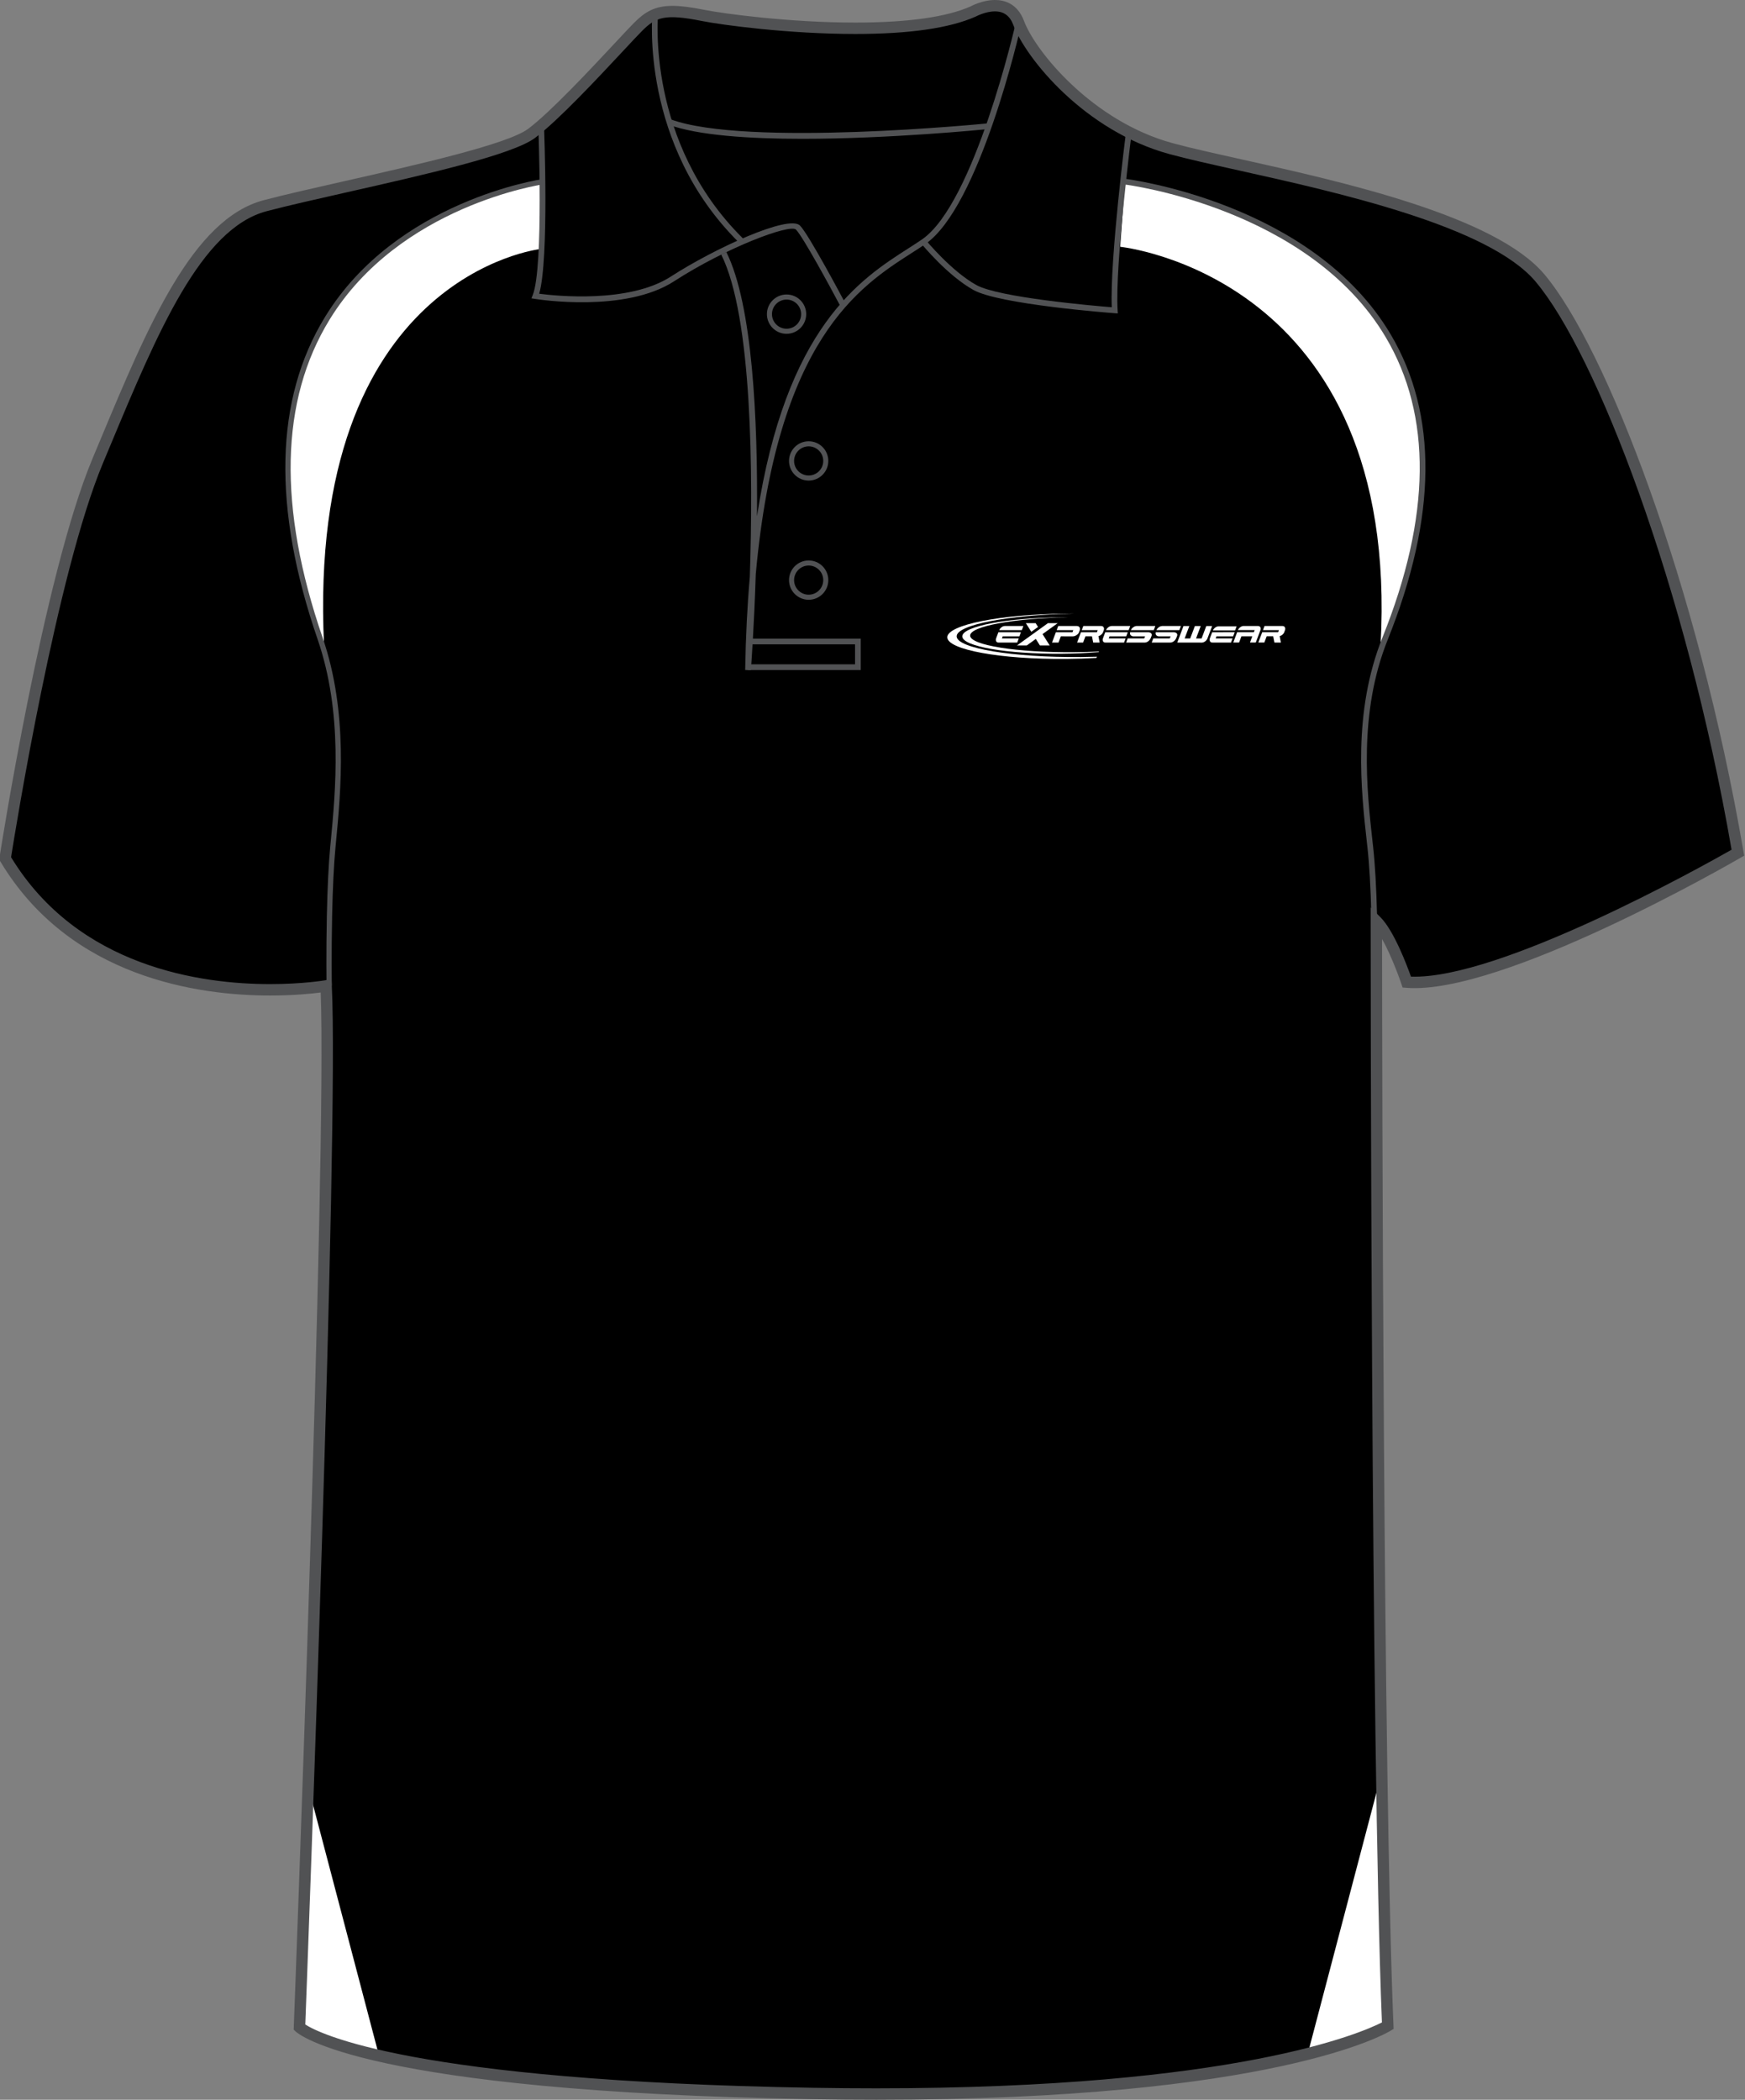 <?xml version="1.0" encoding="utf-8"?>
<!-- Generator: Adobe Illustrator 15.0.2, SVG Export Plug-In . SVG Version: 6.00 Build 0)  -->
<!DOCTYPE svg PUBLIC "-//W3C//DTD SVG 1.1//EN" "http://www.w3.org/Graphics/SVG/1.1/DTD/svg11.dtd">
<svg version="1.1" id="Layer_1" xmlns="http://www.w3.org/2000/svg" xmlns:xlink="http://www.w3.org/1999/xlink" x="0px" y="0px"
	 width="664.975px" height="800.002px" viewBox="0 0 664.975 800.002" enable-background="new 0 0 664.975 800.002"
	 xml:space="preserve">
<rect x="0" y="0" width="664.975" height="800.002" fill="#808080" stroke="none"/>
<g id="side" display="none">
</g>
<g id="back" display="none">
</g>
<g id="front">
	<g id="primary_1_">
		<path id="primary" d="M124.274,376.729c0,0-90.337,9.721-122.316-48.589c0,0,16.462-106.569,35.312-151.524
			c18.854-44.954,36.251-89.912,63.811-97.16c27.553-7.25,89.906-18.85,101.506-27.549c11.602-8.702,34.801-34.804,40.603-40.603
			c5.804-5.802,10.154-7.255,24.652-4.353c14.502,2.9,76.854,10.154,102.962-1.449c0,0,13.052-7.25,17.396,4.35
			c4.354,11.601,26.104,39.153,58.001,47.853c31.904,8.702,117.454,21.751,140.661,49.303
			c23.207,27.552,58.015,117.461,75.408,218.968c0,0-89.912,52.203-126.158,49.302c0,0-5.805-17.399-11.604-23.201
			c0,0,0,316.421,4.35,420.827c0,0-46.397,28.711-218.959,25.812c-172.562-2.897-195.766-25.229-195.766-25.229
			S127.174,433.288,124.274,376.729z"/>
	</g>
	<g id="secondary">
		<path fill="#FFFFFF" d="M426.879,94.028c0,0,107.053,10.88,99.219,151.869c0,0,76.15-139.684-97.347-177.325L426.879,94.028z"/>
		<path fill="#FFFFFF" d="M205.823,94.898c0,0-89.055,10.007-82.338,150.997c0,0-65.277-139.684,83.45-177.325L205.823,94.898z"/>
		<path fill="#FFFFFF" d="M118.358,684.094l26.107,99.215c0,0-30.461-5.221-31.331-11.312
			C112.265,765.904,118.358,684.094,118.358,684.094z"/>
		<path fill="#FFFFFF" d="M524.702,682.352l-26.105,99.218c0,0,30.459-5.226,31.331-11.313
			C530.801,764.162,524.702,682.352,524.702,682.352z"/>
	</g>
	<g id="outline">
		<path fill="#515254" d="M333.924,800.002c-7.833,0-15.935-0.068-24.073-0.205c-171.449-2.883-196.264-24.9-197.233-25.838
			l-0.703-0.678l0.037-0.978c0.127-3.354,12.673-331.772,10.261-394.164c-3.438,0.45-10.29,1.157-19.28,1.157
			c-26.988,0-76.236-6.643-102.84-51.132l-0.403-0.674l0.12-0.775c0.166-1.071,16.725-107.351,35.456-152.033l2.987-7.138
			C56.32,124.271,73.39,83.4,100.523,76.263c8.054-2.12,19.123-4.622,30.85-7.272c27.646-6.25,62.059-14.026,69.907-19.916
			c8.552-6.413,23.958-22.925,33.162-32.788c3.201-3.428,5.729-6.139,7.203-7.614c4.082-4.081,7.784-6.442,14.648-6.442
			c3.078,0,6.882,0.476,11.971,1.494c7.626,1.525,32.733,4.873,57.657,4.873c19.973,0,34.771-2.077,43.991-6.175
			c0.012-0.014,4.4-2.425,9.234-2.425c3.688,0,8.605,1.387,11.081,7.998c4.393,11.703,26.146,38.227,56.537,46.52
			c6.681,1.822,15.717,3.832,26.173,6.159c38.546,8.577,96.794,21.54,115.582,43.84c23.559,27.976,58.387,117.917,75.885,220
			l0.256,1.489l-1.309,0.76c-3.598,2.091-91.059,52.502-127.426,49.591l-1.438-0.113l-0.453-1.366
			c-0.047-0.13-3.389-10.065-7.366-17.106c0.036,46.578,0.399,319.252,4.346,413.958l0.055,1.271l-1.08,0.668
			C528.256,774.736,485.656,800.002,333.924,800.002z M116.339,771.328c5.062,3.281,40.021,21.535,193.589,24.115
			c8.117,0.137,16.188,0.203,23.996,0.203c137.213,0,185.17-21.269,192.693-25.104c-4.248-104.625-4.299-416.409-4.299-419.561
			v-5.25l3.715,3.71c5.16,5.162,10.104,18.302,11.646,22.651c33.656,1.22,111.145-42.069,122.178-48.349
			c-17.455-100.732-51.596-189.038-74.672-216.434c-17.832-21.174-75.221-33.944-113.189-42.396
			c-10.518-2.339-19.597-4.36-26.371-6.208c-32.293-8.809-54.666-36.383-59.472-49.188c-1.306-3.483-3.599-5.174-7.01-5.174
			c-3.661,0-7.265,1.945-7.303,1.963c-9.948,4.434-25.348,6.637-45.932,6.637c-25.245,0-50.748-3.404-58.511-4.956
			c-14.134-2.825-17.501-1.428-22.688,3.757c-1.42,1.421-3.927,4.107-7.101,7.506c-9.905,10.613-24.878,26.654-33.732,33.3
			c-8.594,6.45-42.045,14.011-71.559,20.68c-11.686,2.642-22.723,5.135-30.694,7.235c-25.057,6.592-41.723,46.5-59.364,88.752
			l-2.989,7.146C21.583,218.551,5.766,316.836,4.223,326.601c25.596,42.046,72.774,48.342,98.702,48.342
			c12.466,0,20.889-1.438,20.974-1.451l2.417-0.421l0.126,2.452C129.237,429.898,117.169,749.496,116.339,771.328z"/>
		<path fill="#515254" d="M320.177,116.513c-3.813-7.201-14.276-26.456-16.859-29.038c-2.265-2.256-26.555,6.816-46.491,19.72
			c-18.625,12.052-51.575,6.911-52.973,6.687l-1.343-0.217l0.504-1.261c4.214-10.538,2.12-64.266,2.104-64.809l2.172-0.085
			c0.086,2.15,1.996,51.126-1.815,64.403c6.28,0.82,34.245,3.757,50.167-6.543c16.396-10.607,44.918-23.73,49.212-19.43
			c3.342,3.34,16.681,28.488,17.246,29.559L320.177,116.513z"/>
		<path fill="#515254" d="M281.571,92.373c-37.72-37.324-32.994-86.852-32.942-87.348l2.162,0.227
			c-0.053,0.486-4.646,49.007,32.31,85.575L281.571,92.373z"/>
		<path fill="#515254" d="M286.139,255.364l-2.172-0.104c0.214-12.893,0.822-24.681,1.771-35.492
			c1.258-38.903,0.996-98.998-10.9-122.789l1.941-0.974c10.021,20.04,12.021,63.979,11.693,100.677
			c11.022-72.157,39.4-90.348,57.731-102.092c1.82-1.167,3.535-2.266,5.11-3.344C371.389,77.51,386.967,9.21,387.128,8.52
			l2.12,0.478c-0.64,2.846-15.927,69.828-36.7,84.042c-1.597,1.089-3.327,2.201-5.168,3.378
			c-19.72,12.634-51.252,32.833-59.372,122.311C287.359,238.906,286.267,253.667,286.139,255.364z"/>
		<path fill="#515254" d="M425.969,119.425l-1.247-0.094c-1.784-0.133-43.854-3.344-53.737-8.833
			c-9.854-5.478-19.479-17.169-19.888-17.666l1.684-1.375c0.101,0.117,9.774,11.866,19.27,17.138
			c8.56,4.757,44.479,7.888,51.611,8.47c-0.729-18.311,5.25-65.432,5.513-67.474l2.154,0.274c-0.063,0.51-6.502,51.213-5.434,68.312
			L425.969,119.425z"/>
		<path fill="none" stroke="#515254" stroke-width="1.666" stroke-miterlimit="10" d="M275.808,96.493"/>
		<polygon fill="#515254" points="328.012,255.28 285.027,255.28 285.027,253.105 325.838,253.105 325.838,245.493 285.596,245.493 
			285.596,243.318 328.012,243.318 		"/>
		<path fill="#515254" d="M524.916,375.534l-2.177-0.033c0-0.124,0.188-12.528-0.146-26.447c-0.269-10.824-0.771-19.645-1.5-26.222
			l-0.188-1.687c-2.213-19.795-5.557-49.708,5.918-78.268c18.513-46.08,18.927-84.571,1.23-114.412
			c-29.218-49.281-98.732-58.082-99.434-58.163l0.256-2.16c0.709,0.084,71.268,9,101.045,59.202
			c18.062,30.454,17.692,69.597-1.078,116.346c-11.271,28.048-7.963,57.635-5.775,77.214l0.189,1.687
			c0.731,6.637,1.244,15.521,1.508,26.41C525.108,362.965,524.92,375.409,524.916,375.534z"/>
		<path fill="#515254" d="M124.423,375.531c0-0.125-0.162-12.566,0.127-26.523c0.229-10.875,0.661-19.753,1.295-26.393l0.162-1.683
			c1.876-19.601,4.717-49.221-4.962-77.32c-17.318-50.288-16.359-91.643,2.847-122.914c27.203-44.289,82.356-52.396,82.912-52.471
			l0.274,1.994c-0.543,0.077-54.787,8.068-81.481,51.547c-18.867,30.733-19.756,71.506-2.646,121.191
			c9.815,28.511,6.956,58.394,5.06,78.168l-0.162,1.681c-0.626,6.587-1.057,15.417-1.284,26.239
			c-0.289,13.924-0.131,26.331-0.129,26.455L124.423,375.531z"/>
		<path fill="#515254" d="M308.163,228.513c-4.125,0-7.485-3.359-7.485-7.487c0-4.13,3.36-7.491,7.485-7.491
			c4.13,0,7.487,3.361,7.487,7.491C315.651,225.156,312.293,228.513,308.163,228.513z M308.163,215.47
			c-3.062,0-5.554,2.492-5.554,5.556s2.489,5.553,5.554,5.553c3.063,0,5.556-2.491,5.556-5.553
			C313.719,217.962,311.227,215.47,308.163,215.47z"/>
		<path fill="#515254" d="M308.163,183.102c-4.125,0-7.485-3.36-7.485-7.491c0-4.128,3.36-7.488,7.485-7.488
			c4.13,0,7.487,3.36,7.487,7.488C315.651,179.742,312.293,183.102,308.163,183.102z M308.163,170.058
			c-3.062,0-5.554,2.491-5.554,5.553c0,3.065,2.489,5.556,5.554,5.556c3.063,0,5.556-2.494,5.556-5.556
			S311.227,170.058,308.163,170.058z"/>
		<path fill="#515254" d="M299.738,127.182c-4.13,0-7.485-3.36-7.485-7.491c0-4.128,3.357-7.489,7.485-7.489
			c4.13,0,7.485,3.361,7.485,7.489C307.221,123.822,303.865,127.182,299.738,127.182z M299.738,114.138
			c-3.062,0-5.559,2.491-5.559,5.554c0,3.064,2.493,5.556,5.559,5.556c3.063,0,5.557-2.494,5.557-5.556
			C305.291,116.629,302.8,114.138,299.738,114.138z"/>
		<path fill="none" stroke="#515254" stroke-width="0.833" stroke-miterlimit="10" d="M524.5,350.986"/>
		<path fill="#515254" d="M305.789,52.886c-20.313,0-39.934-1.293-51.022-5.4l0.754-2.039c28.8,10.663,119.861,1.663,120.781,1.569
			l0.22,2.165C374.181,49.413,339.072,52.886,305.789,52.886z"/>
		<g id="logo">
			<path fill="#FFFFFF" d="M403.068,237.422h-3.717l-11.798,8.488h3.726l3.439-2.477l1.562,2.477h3.728l-2.729-4.32L403.068,237.422
				L403.068,237.422z M390.927,237.422h3.723l0.913,1.439l-2.555,1.851L390.927,237.422L390.927,237.422z"/>
			<g>
				<path fill="#FFFFFF" d="M470.66,240.184l0.581-1.533h-6.927c-0.413,0-0.831,0.16-1.252,0.473
					c-0.391,0.294-0.668,0.649-0.839,1.062C465.035,240.187,467.847,240.184,470.66,240.184L470.66,240.184z"/>
				<g>
					<path fill="#FFFFFF" d="M458.001,244.826c0.41,0,0.836-0.162,1.265-0.482c0.421-0.324,0.722-0.714,0.895-1.173l1.749-4.642
						h-2.229l-1.785,4.733h-2.118l1.787-4.733h-2.229l-1.785,4.733h-2.117l1.785-4.733h-2.229l-2.369,6.296L458.001,244.826
						L458.001,244.826z"/>
					<path fill="#FFFFFF" d="M485.18,242.432l0.475,2.384h2.458l-0.464-2.444c0.698-0.175,1.448-0.75,1.729-1.47l0.271-0.738
						c0.178-0.453,0.168-0.844-0.029-1.173c-0.175-0.324-0.479-0.483-0.935-0.483h-6.803l-0.595,1.577h6.078l-0.308,0.784
						c-1.181,0-4.579,0-6.063,0l-1.479,3.937h2.289l0.896-2.376h2.479L485.18,242.432L485.18,242.432z"/>
					<path fill="#FFFFFF" d="M463.26,243.242l0.299-0.791h6.354l0.6-1.585c-2.871,0-5.725,0.01-8.582,0.01l-0.856,2.277
						c-0.171,0.462-0.162,0.851,0.015,1.172c0.174,0.324,0.475,0.483,0.911,0.483h7.105l0.589-1.567L463.26,243.242L463.26,243.242z
						"/>
					<path fill="#FFFFFF" d="M473.074,242.446l-0.884,2.36h-2.226l1.479-3.934h3.536h2.83l0.316-0.799h-6.385
						c0.171-0.421,0.461-0.784,0.856-1.083c0.431-0.321,0.854-0.483,1.273-0.483h5.521c0.426,0,0.724,0.162,0.896,0.483
						c0.175,0.316,0.18,0.685,0.026,1.104l-1.771,4.713h-2.208l0.878-2.36L473.074,242.446L473.074,242.446z"/>
				</g>
			</g>
			<g>
				<path fill="#FFFFFF" d="M381.798,243.246l0.298-0.791h6.356l0.594-1.582c-2.865,0-5.722,0.008-8.582,0.008l-0.854,2.277
					c-0.171,0.461-0.166,0.853,0.012,1.174c0.174,0.321,0.479,0.483,0.908,0.483h7.111l0.589-1.569H381.798L381.798,243.246z
					 M389.397,240.082l0.586-1.569h-7.075c-0.426,0-0.854,0.162-1.277,0.486c-0.397,0.301-0.688,0.663-0.856,1.086
					C383.638,240.085,386.516,240.082,389.397,240.082L389.397,240.082z"/>
				<path fill="#FFFFFF" d="M405.505,242.451h1.423h1.92c0.479,0,0.948-0.165,1.402-0.486c0.472-0.329,0.746-0.609,0.926-1.053
					l0.282-0.75c0.161-0.448,0.138-0.834-0.081-1.163c-0.209-0.324-0.561-0.486-1.04-0.486h-7.073l-0.592,1.567h6.334l-0.321,0.804
					c-1.13,0-4.641,0-6.314,0l-1.478,3.929h2.483l0.882-2.365h1.247V242.451L405.505,242.451z"/>
				<path fill="#FFFFFF" d="M416.121,242.439l0.475,2.384h2.461l-0.464-2.444c0.706-0.175,1.445-0.749,1.724-1.47l0.275-0.738
					c0.179-0.455,0.168-0.847-0.031-1.173c-0.165-0.324-0.479-0.486-0.938-0.486h-6.795l-0.601,1.577h6.075L418,240.873
					c-1.183,0-4.582,0-6.065,0l-1.481,3.937h2.287l0.897-2.374h2.48L416.121,242.439L416.121,242.439z"/>
				<path fill="#FFFFFF" d="M422.509,243.246l0.299-0.791h6.361l0.594-1.582c-2.868,0-5.719,0.008-8.585,0.008l-0.854,2.277
					c-0.175,0.461-0.168,0.853,0.014,1.174c0.168,0.321,0.474,0.483,0.904,0.483h7.112l0.586-1.569H422.509L422.509,243.246z
					 M430.106,240.082l0.593-1.569h-7.085c-0.428,0-0.852,0.162-1.274,0.486c-0.396,0.301-0.688,0.663-0.857,1.086
					C424.354,240.085,427.23,240.082,430.106,240.082L430.106,240.082z"/>
				<path fill="#FFFFFF" d="M436.371,242.451h-4.602c-0.232,0-0.434-0.11-0.602-0.207c-0.163-0.102-0.299-0.219-0.396-0.366
					c-0.092-0.145-0.141-0.314-0.151-0.504c-0.012-0.154,0.021-0.318,0.064-0.499c2.32,0,4.633,0,6.945,0
					c0.245,0,0.454,0.078,0.638,0.154c0.187,0.075,0.331,0.175,0.437,0.3c0.104,0.125,0.162,0.277,0.186,0.454
					c0.02,0.179-0.017,0.379-0.104,0.602l-0.267,0.668c-0.174,0.449-0.508,0.95-0.959,1.279c-0.448,0.321-0.907,0.483-1.371,0.483
					h-7.038l0.576-1.574h6.293L436.371,242.451L436.371,242.451z M430.953,240.087c0.153-0.419,0.47-0.783,0.885-1.088
					c0.449-0.332,0.908-0.494,1.367-0.494h7.06l-0.594,1.584C436.761,240.09,433.859,240.087,430.953,240.087L430.953,240.087z"/>
				<path fill="#FFFFFF" d="M446.108,242.451h-4.6c-0.232,0-0.438-0.11-0.604-0.207c-0.161-0.102-0.295-0.219-0.387-0.366
					c-0.09-0.145-0.146-0.314-0.158-0.504c-0.011-0.154,0.021-0.318,0.068-0.499c2.323,0,4.633,0,6.951,0
					c0.232,0,0.445,0.078,0.629,0.154c0.184,0.075,0.332,0.175,0.434,0.3c0.107,0.125,0.166,0.277,0.188,0.454
					c0.021,0.179-0.02,0.379-0.102,0.602l-0.268,0.668c-0.177,0.449-0.508,0.95-0.964,1.279c-0.446,0.321-0.905,0.483-1.369,0.483
					h-7.035l0.579-1.574h6.288L446.108,242.451L446.108,242.451z M440.688,240.087c0.16-0.419,0.464-0.783,0.889-1.088
					c0.447-0.332,0.906-0.494,1.365-0.494h7.062l-0.595,1.584C446.494,240.09,443.597,240.087,440.688,240.087L440.688,240.087z"/>
			</g>
			<path fill="#FFFFFF" d="M404.617,235.197c0.766-0.005,1.522-0.008,2.275-0.005c-20.707,0.384-37.203,3.428-37.203,6.961
				c0,3.669,17.809,6.512,39.646,6.332c3.256-0.029,6.426-0.124,9.46-0.271l-0.101,0.24c-4.354,0.358-9.104,0.575-14.079,0.616
				c-20.884,0.176-37.914-2.798-37.914-6.618C366.703,238.628,383.737,235.372,404.617,235.197L404.617,235.197z"/>
			<path fill="#FFFFFF" d="M406.344,233.799c0.918-0.009,1.825-0.012,2.729-0.005c-24.772,0.469-44.518,4.246-44.518,8.639
				c0,4.564,21.306,8.107,47.431,7.89c2.039-0.018,4.059-0.055,6.029-0.118l-0.181,0.465c-3.68,0.214-7.524,0.344-11.489,0.379
				c-24.982,0.209-45.361-3.497-45.361-8.246C360.986,238.054,381.36,234.006,406.344,233.799L406.344,233.799z"/>
		</g>
	</g>
</g>
</svg>
